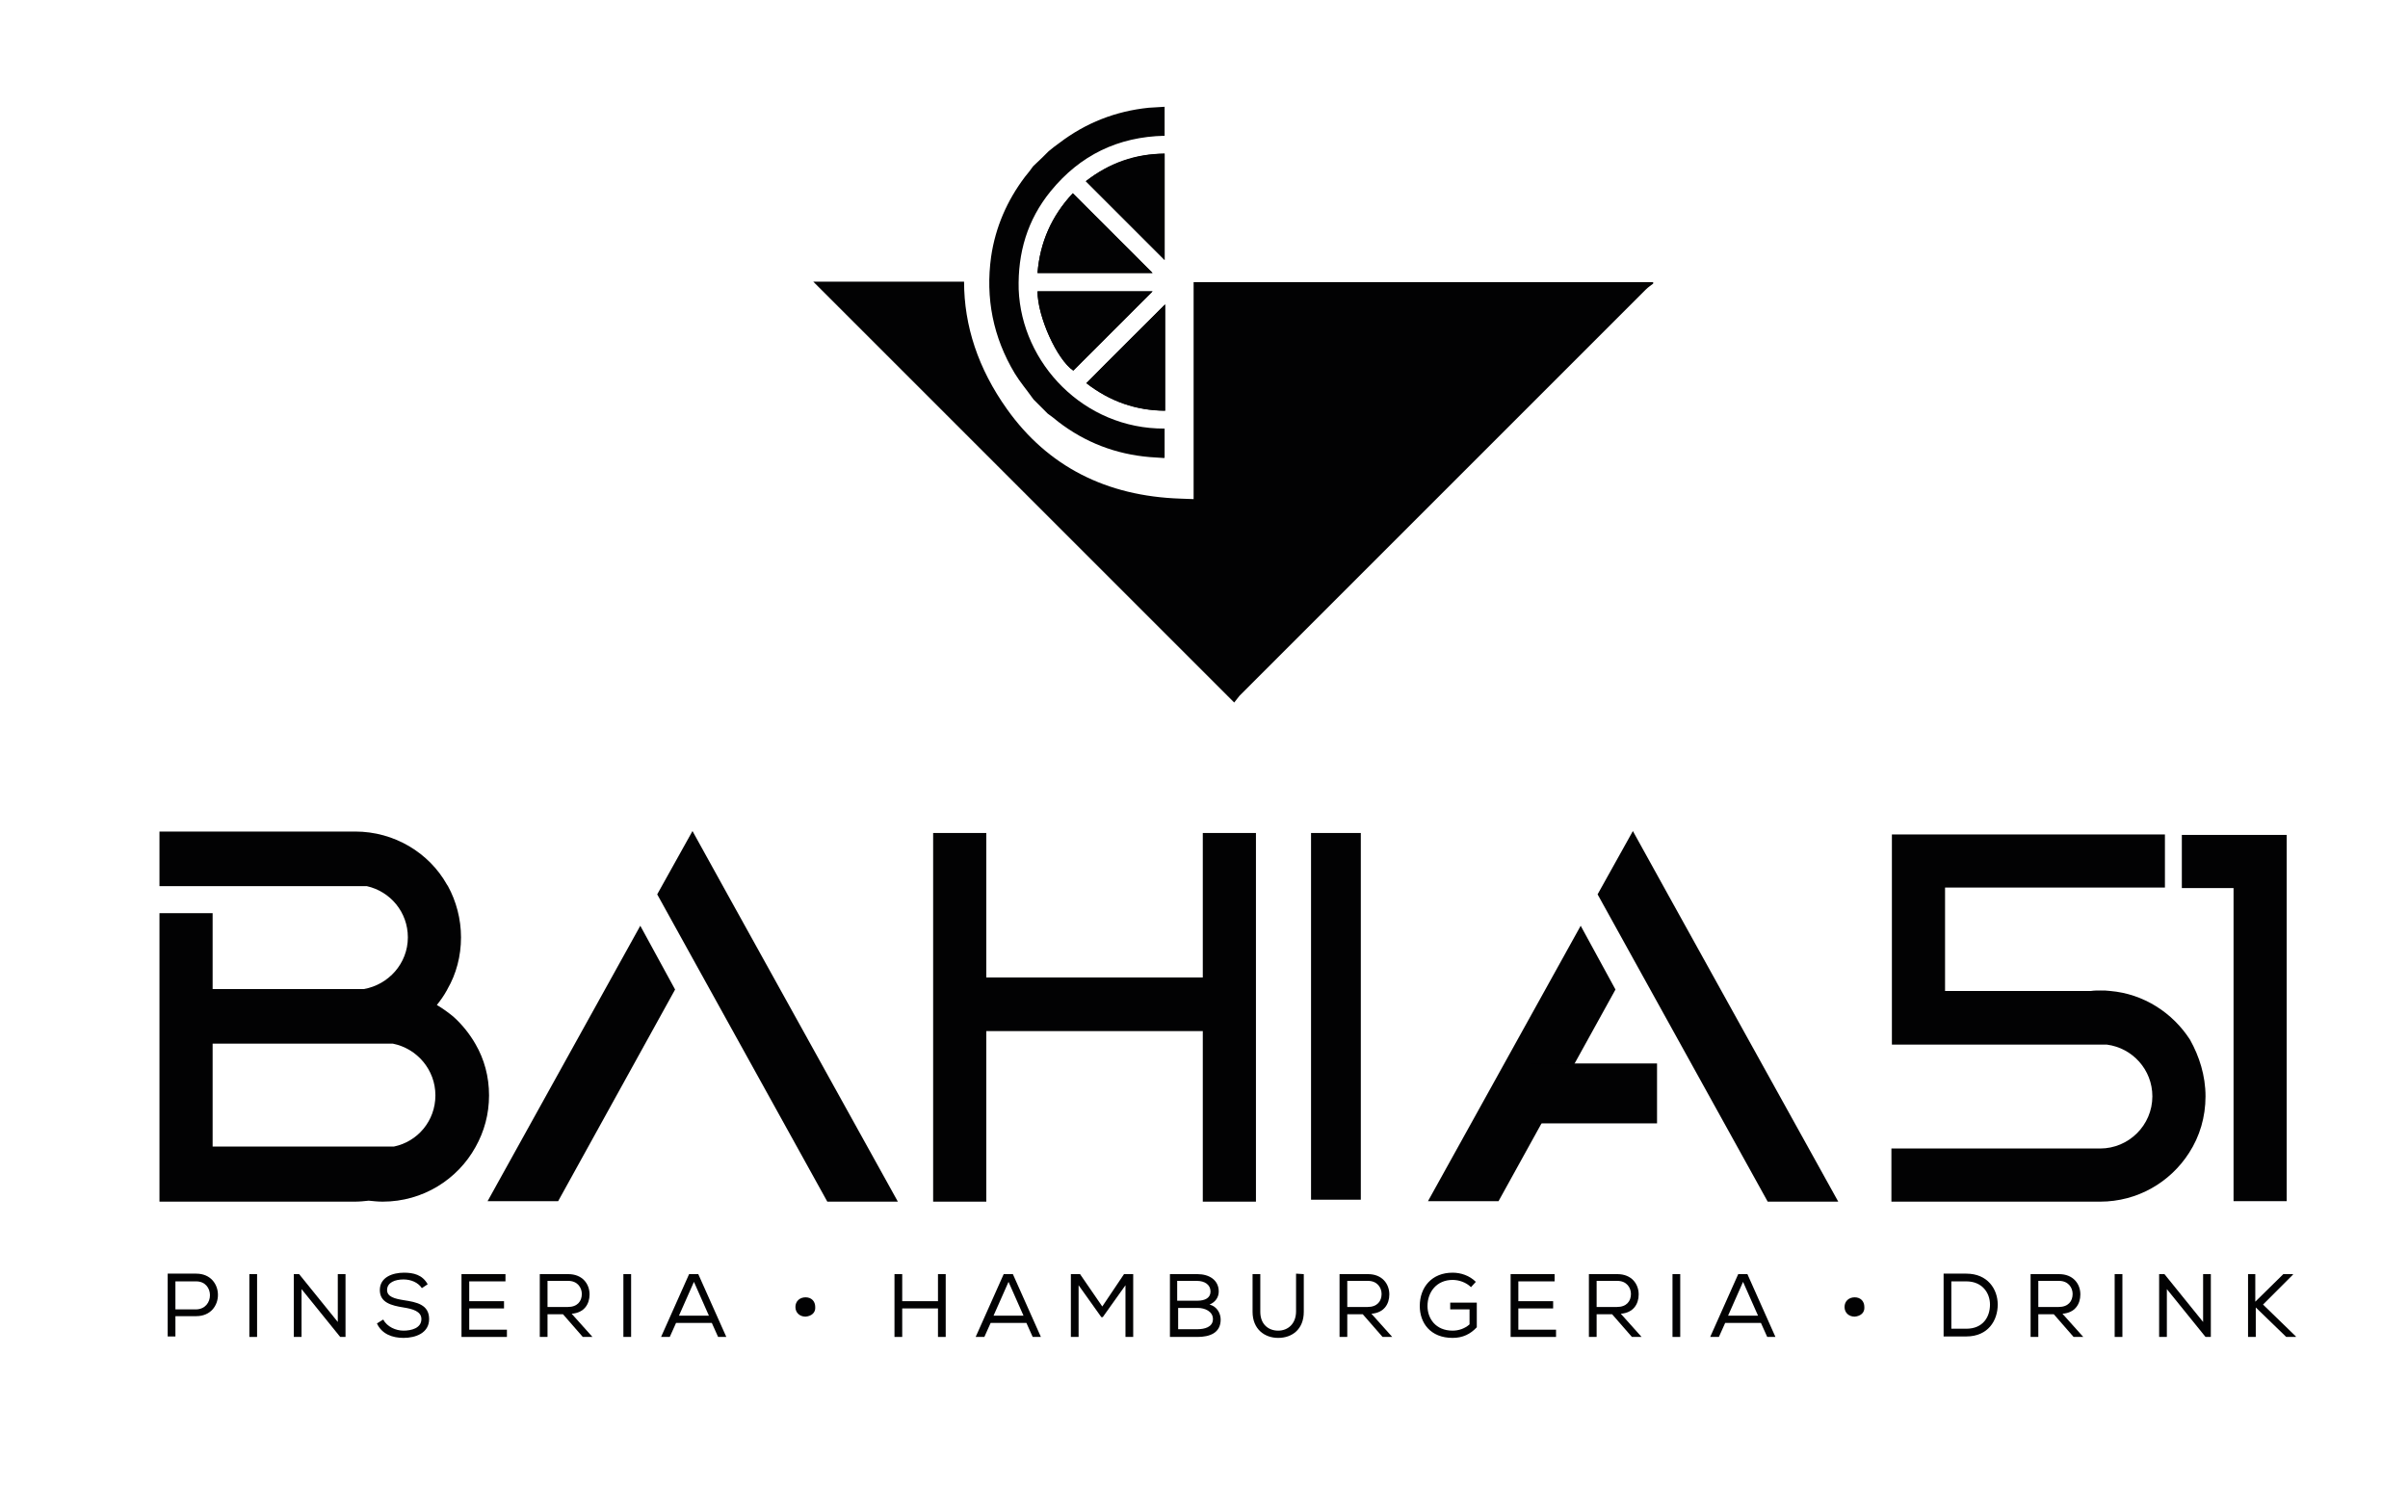 <svg xmlns="http://www.w3.org/2000/svg" xmlns:xlink="http://www.w3.org/1999/xlink" id="Livello_1" x="0px" y="0px" viewBox="0 0 498.3 312.9" style="enable-background:new 0 0 498.3 312.9;" xml:space="preserve"><style type="text/css">	.st0{fill:#020203;}</style><g>	<g>		<path class="st0" d="M36.3,276.6h-1.6v-13h5.9c6,0,6,8.8,0,8.8h-4.3V276.6z M40.6,265.2h-4.3v5.8h4.3   C44.4,270.9,44.4,265.2,40.6,265.2z"></path>		<path class="st0" d="M51.6,263.7h1.6v13h-1.6V263.7z"></path>		<path class="st0" d="M61.9,263.7l8,9.9v-9.9h1.6v13h-1.1l-8-9.9v9.9h-1.6v-13H61.9z"></path>		<path class="st0" d="M83.5,264.8c-1.7,0-3.4,0.6-3.4,2.2c0,1.4,1.6,1.8,3.5,2.1c2.6,0.4,5.2,0.9,5.2,3.9c0,2.9-2.8,3.9-5.3,3.9   c-2.3,0-4.5-0.8-5.5-3l1.3-0.8c0.8,1.5,2.6,2.3,4.2,2.3c1.6,0,3.7-0.5,3.7-2.4c0-1.6-1.8-2.1-3.7-2.4c-2.5-0.4-4.9-1-4.9-3.6   c0-2.7,2.7-3.6,5-3.6c1.9,0,3.8,0.4,4.9,2.4l-1.2,0.8C86.5,265.4,85,264.8,83.5,264.8z"></path>		<path class="st0" d="M95.5,263.7h9.1v1.5h-7.5v4.1h7.2v1.5h-7.2v4.4h7.8v1.5h-9.4V263.7z"></path>		<path class="st0" d="M116.5,272h-3.2v4.7h-1.6v-13h5.9c2.9,0,4.4,2,4.4,4.2c0,2-1.1,3.8-3.7,4l4.3,4.8h-2L116.5,272z M120.4,267.8   c0-1.3-0.9-2.7-2.8-2.7h-4.3v5.4h4.2C119.5,270.5,120.4,269.3,120.4,267.8z"></path>		<path class="st0" d="M129,263.7h1.6v13H129V263.7z"></path>		<path class="st0" d="M144.5,263.7l5.8,13h-1.7l-1.3-2.9h-7.4l-1.3,2.9h-1.8l5.8-13H144.5z M143.6,265.3l-3.1,7h6.2L143.6,265.3z"></path>		<path class="st0" d="M166.7,272.5c-1.2,0-2.1-0.8-2.1-2c0-1.2,0.9-2,2.1-2c1.2,0,2,0.8,2,2C168.8,271.7,167.9,272.4,166.7,272.5   L166.7,272.5z"></path>		<path class="st0" d="M194.1,270.8h-7.4v5.9h-1.6v-13h1.6v5.6h7.4v-5.6h1.6v13h-1.6V270.8z"></path>		<path class="st0" d="M209.6,263.7l5.8,13h-1.7l-1.3-2.9H205l-1.3,2.9h-1.8l5.8-13H209.6z M208.7,265.3l-3.1,7h6.2L208.7,265.3z"></path>		<path class="st0" d="M228.2,272.6h-0.3l-4.7-6.6v10.7h-1.6v-13h1.9l4.6,6.7l4.5-6.7h1.9v13h-1.6V266L228.2,272.6z"></path>		<path class="st0" d="M247.8,263.7c2.4,0,4.4,1.2,4.4,3.6c0,1.2-0.7,2.2-1.9,2.7c1.6,0.4,2.3,1.9,2.3,3.1c0,2.8-2.3,3.6-4.8,3.6   h-5.7v-13H247.8z M243.7,269.2h4.1c1.6,0,2.7-0.6,2.7-1.9c0-1.4-1.2-2.2-2.8-2.2h-4.1V269.2z M243.7,275.1h4.1   c1.4,0,3.2-0.4,3.2-2.1c0-1.6-1.7-2.3-3.1-2.3h-4.1V275.1z"></path>		<path class="st0" d="M269.8,263.7v7.8c0,3.6-2.4,5.4-5.3,5.4c-2.8,0-5.3-1.8-5.3-5.4v-7.8h1.6v7.8c0,2.6,1.7,3.9,3.7,3.9   c2,0,3.7-1.4,3.7-4v-7.8L269.8,263.7L269.8,263.7z"></path>		<path class="st0" d="M282,272h-3.2v4.7h-1.6v-13h5.9c2.9,0,4.4,2,4.4,4.2c0,2-1.1,3.8-3.7,4l4.3,4.8h-2L282,272z M285.9,267.8   c0-1.3-0.9-2.7-2.8-2.7h-4.3v5.4h4.2C285,270.5,285.9,269.3,285.9,267.8z"></path>		<path class="st0" d="M304.4,266.4c-1-1-2.5-1.5-3.8-1.5c-3.3,0-5.2,2.5-5.2,5.4c0,2.6,1.7,5.1,5.2,5.1c1.2,0,2.5-0.4,3.5-1.3V271   h-4v-1.4h5.5v5.1c-1.3,1.4-2.9,2.2-5,2.2c-4.6,0-6.8-3.1-6.8-6.6c0-3.9,2.5-6.9,6.8-6.9c1.7,0,3.5,0.6,4.8,1.9L304.4,266.4z"></path>		<path class="st0" d="M312.6,263.7h9.1v1.5h-7.5v4.1h7.2v1.5h-7.2v4.4h7.8v1.5h-9.4V263.7z"></path>		<path class="st0" d="M333.6,272h-3.2v4.7h-1.6v-13h5.9c2.9,0,4.4,2,4.4,4.2c0,2-1.1,3.8-3.7,4l4.3,4.8h-2L333.6,272z M337.5,267.8   c0-1.3-0.9-2.7-2.8-2.7h-4.3v5.4h4.2C336.6,270.5,337.5,269.3,337.5,267.8z"></path>		<path class="st0" d="M346.1,263.7h1.6v13h-1.6V263.7z"></path>		<path class="st0" d="M361.6,263.7l5.8,13h-1.7l-1.3-2.9h-7.4l-1.3,2.9h-1.8l5.8-13H361.6z M360.7,265.3l-3.1,7h6.2L360.7,265.3z"></path>		<path class="st0" d="M383.8,272.5c-1.2,0-2.1-0.8-2.1-2c0-1.2,0.9-2,2.1-2c1.2,0,2,0.8,2,2C385.9,271.7,385,272.4,383.8,272.5   L383.8,272.5z"></path>		<path class="st0" d="M402.2,263.6h4.7c4.4,0,6.5,3.2,6.5,6.4c0,3.3-2,6.6-6.5,6.6h-4.7V263.6L402.2,263.6z M411.8,270   c0-2.4-1.6-4.8-4.9-4.8h-3.1v9.8h3.1C410.4,275,411.8,272.5,411.8,270z"></path>		<path class="st0" d="M425,272h-3.2v4.7h-1.6v-13h5.9c2.9,0,4.4,2,4.4,4.2c0,2-1.1,3.8-3.7,4l4.3,4.8h-2L425,272z M428.9,267.8   c0-1.3-0.9-2.7-2.8-2.7h-4.3v5.4h4.2C428,270.5,428.9,269.3,428.9,267.8z"></path>		<path class="st0" d="M437.6,263.7h1.6v13h-1.6V263.7z"></path>		<path class="st0" d="M447.9,263.7l8,9.9v-9.9h1.6v13h-1.1l-8-9.9v9.9h-1.6v-13H447.9z"></path>		<path class="st0" d="M465.1,263.7h1.6v5.7l5.8-5.7h2v0.1l-6.2,6.2l6.8,6.6v0.1h-2l-6.3-6.1v6.1h-1.6V263.7z"></path>	</g>	<g>		<path class="st0" d="M101.2,226.7c0,3.9-1,7.5-2.8,10.7c-3.7,6.7-10.9,11.3-19.2,11.3c-1,0-1.9-0.1-2.9-0.2   c-0.9,0.1-1.9,0.2-2.9,0.2H33v-59.7h11v15.7h31.3c5.1-0.9,9.1-5.3,9.1-10.7c0-5.2-3.6-9.5-8.5-10.6H33v-11.3h40.5   c8.1,0,15.3,4.4,19,11c0.1,0.1,0.1,0.2,0.2,0.3c1.7,3.1,2.7,6.8,2.7,10.6c0,3.9-1,7.6-2.8,10.7c0,0.1-0.1,0.1-0.1,0.2   c-0.6,1.1-1.3,2.1-2.1,3.1c1.2,0.7,2.3,1.5,3.4,2.4c1.8,1.6,3.4,3.6,4.6,5.7C100.2,219.2,101.2,222.8,101.2,226.7z M90.1,226.7   c0-5.3-3.8-9.7-8.8-10.7H44v21.3h37.5C86.4,236.3,90.1,232,90.1,226.7z"></path>		<path class="st0" d="M132.5,191.6l7.2,13.2l-24.2,43.8h-14.6L132.5,191.6z M185.8,248.7h-14.6l-27.9-50.4l-7.3-13.2l7.3-13.1l0,0   l7.3,13.2L185.8,248.7z"></path>		<path class="st0" d="M259.9,172.4v76.3h-11v-35.3h-44.8v35.3h-11v-76.3h11v29.9h44.8v-29.9H259.9z"></path>		<path class="st0" d="M271,248.7v-76.6h11v76.6H271z M271,172.1v76.6h11v-76.6H271z M281.6,172.4h-10.3v75.9h10.3V172.4z"></path>		<path class="st0" d="M327.1,191.6l7.2,13.2l-24.2,43.8h-14.6L327.1,191.6z M380.4,248.7h-14.6l-27.9-50.4l-7.3-13.2l7.3-13.1l0,0   l7.3,13.2L380.4,248.7z"></path>		<path class="st0" d="M456.4,226.9c0,4.3-1.2,8.3-3.4,11.7c-3.9,6.1-10.7,10.1-18.4,10.1h-43.2v-11h43.2c5.9,0,10.8-4.8,10.8-10.8   c0-5.5-4.1-10-9.4-10.7h-44.5v-43.5h11v0H448v11h-45.5v21.4h30.2c0.6-0.1,1.3-0.1,2-0.1c0.7,0,1.3,0,2,0.1   c6.9,0.6,12.9,4.5,16.5,10.1C455.1,218.6,456.4,222.6,456.4,226.9z"></path>		<path class="st0" d="M473.2,183.8L473.2,183.8l0,64.8h-11v-64.8h-10.7v-11h21.7V183.8z"></path>	</g>	<rect x="316.7" y="220.1" class="st0" width="26.2" height="12.4"></rect>	<path class="st0" d="M247,58.4v44.9l-2.7-0.1c-15.4-0.5-27.5-6.7-35.9-18.5c-6-8.4-8.9-17.3-8.9-26.4c-10.4,0-20.8,0-31.2,0  c28.9,28.9,57.9,57.9,87.1,87.1c0.3-0.4,0.7-0.9,1.1-1.4c28-28,56.1-56.1,84.1-84.1c0.5-0.5,1-0.8,1.5-1.2c0-0.1,0-0.2,0-0.3  C310.4,58.4,278.7,58.4,247,58.4z"></path>	<g>		<g>			<path class="st0" d="M214.7,60.3c0,5.2,4,14.1,7.4,16.4c5.5-5.5,11-11,16.4-16.4C230.5,60.3,222.6,60.3,214.7,60.3z M238.5,56.5    c-5.5-5.5-11-11-16.5-16.5c-4.4,4.7-6.8,10.2-7.3,16.5C222.6,56.5,230.5,56.5,238.5,56.5z M241.1,63    c-5.4,5.4-10.8,10.8-16.3,16.3c4.9,3.8,10.3,5.6,16.3,5.7C241.1,77.6,241.1,70.3,241.1,63z M241,53.8c0-7.3,0-14.7,0-22    c-6,0.1-11.4,2-16.3,5.7C230.2,43,235.6,48.4,241,53.8z"></path>		</g>		<g>			<path class="st0" d="M217,31.3c0.7-0.6,1.5-1.2,2.2-1.7c5.5-4.2,11.7-6.6,18.5-7.3c1.1-0.1,2.2-0.1,3.3-0.2c0,2,0,4,0,6    c-9.6,0.2-17.5,4-23.6,11.5c-4.8,5.9-6.8,12.7-6.6,20.3c0.6,15.3,13.5,28.9,30.2,28.8c0,2,0,4,0,6c0,0-0.1,0.1-0.1,0.1    c-1-0.1-2-0.1-3-0.2c-7-0.6-13.3-3-18.9-7.3c-0.7-0.6-1.5-1.2-2.2-1.7c-1-1-1.9-1.9-2.9-2.9c-0.1-0.1-0.2-0.3-0.3-0.4    c-1.2-1.7-2.5-3.2-3.6-5c-4.5-7.5-6.1-15.6-4.9-24.2c0.9-6.1,3.3-11.6,7-16.5c0.6-0.7,1.2-1.5,1.7-2.2    C215.1,33.2,216.1,32.2,217,31.3z"></path>		</g>		<g>			<path class="st0" d="M214.7,60.3c8,0,15.9,0,23.8,0c-5.5,5.5-11,11-16.4,16.4C218.7,74.4,214.7,65.5,214.7,60.3z"></path>		</g>		<g>			<path class="st0" d="M238.5,56.5c-8,0-15.9,0-23.8,0c0.5-6.3,2.9-11.8,7.3-16.5C227.5,45.5,233,51,238.5,56.5z"></path>		</g>		<g>			<path class="st0" d="M241.1,63c0,7.3,0,14.6,0,22c-6,0-11.4-1.9-16.3-5.7C230.2,73.8,235.7,68.4,241.1,63z"></path>		</g>		<g>			<path class="st0" d="M241,53.8c-5.4-5.4-10.8-10.8-16.3-16.3c4.8-3.8,10.3-5.7,16.3-5.7C241,39.1,241,46.4,241,53.8z"></path>		</g>	</g></g></svg>